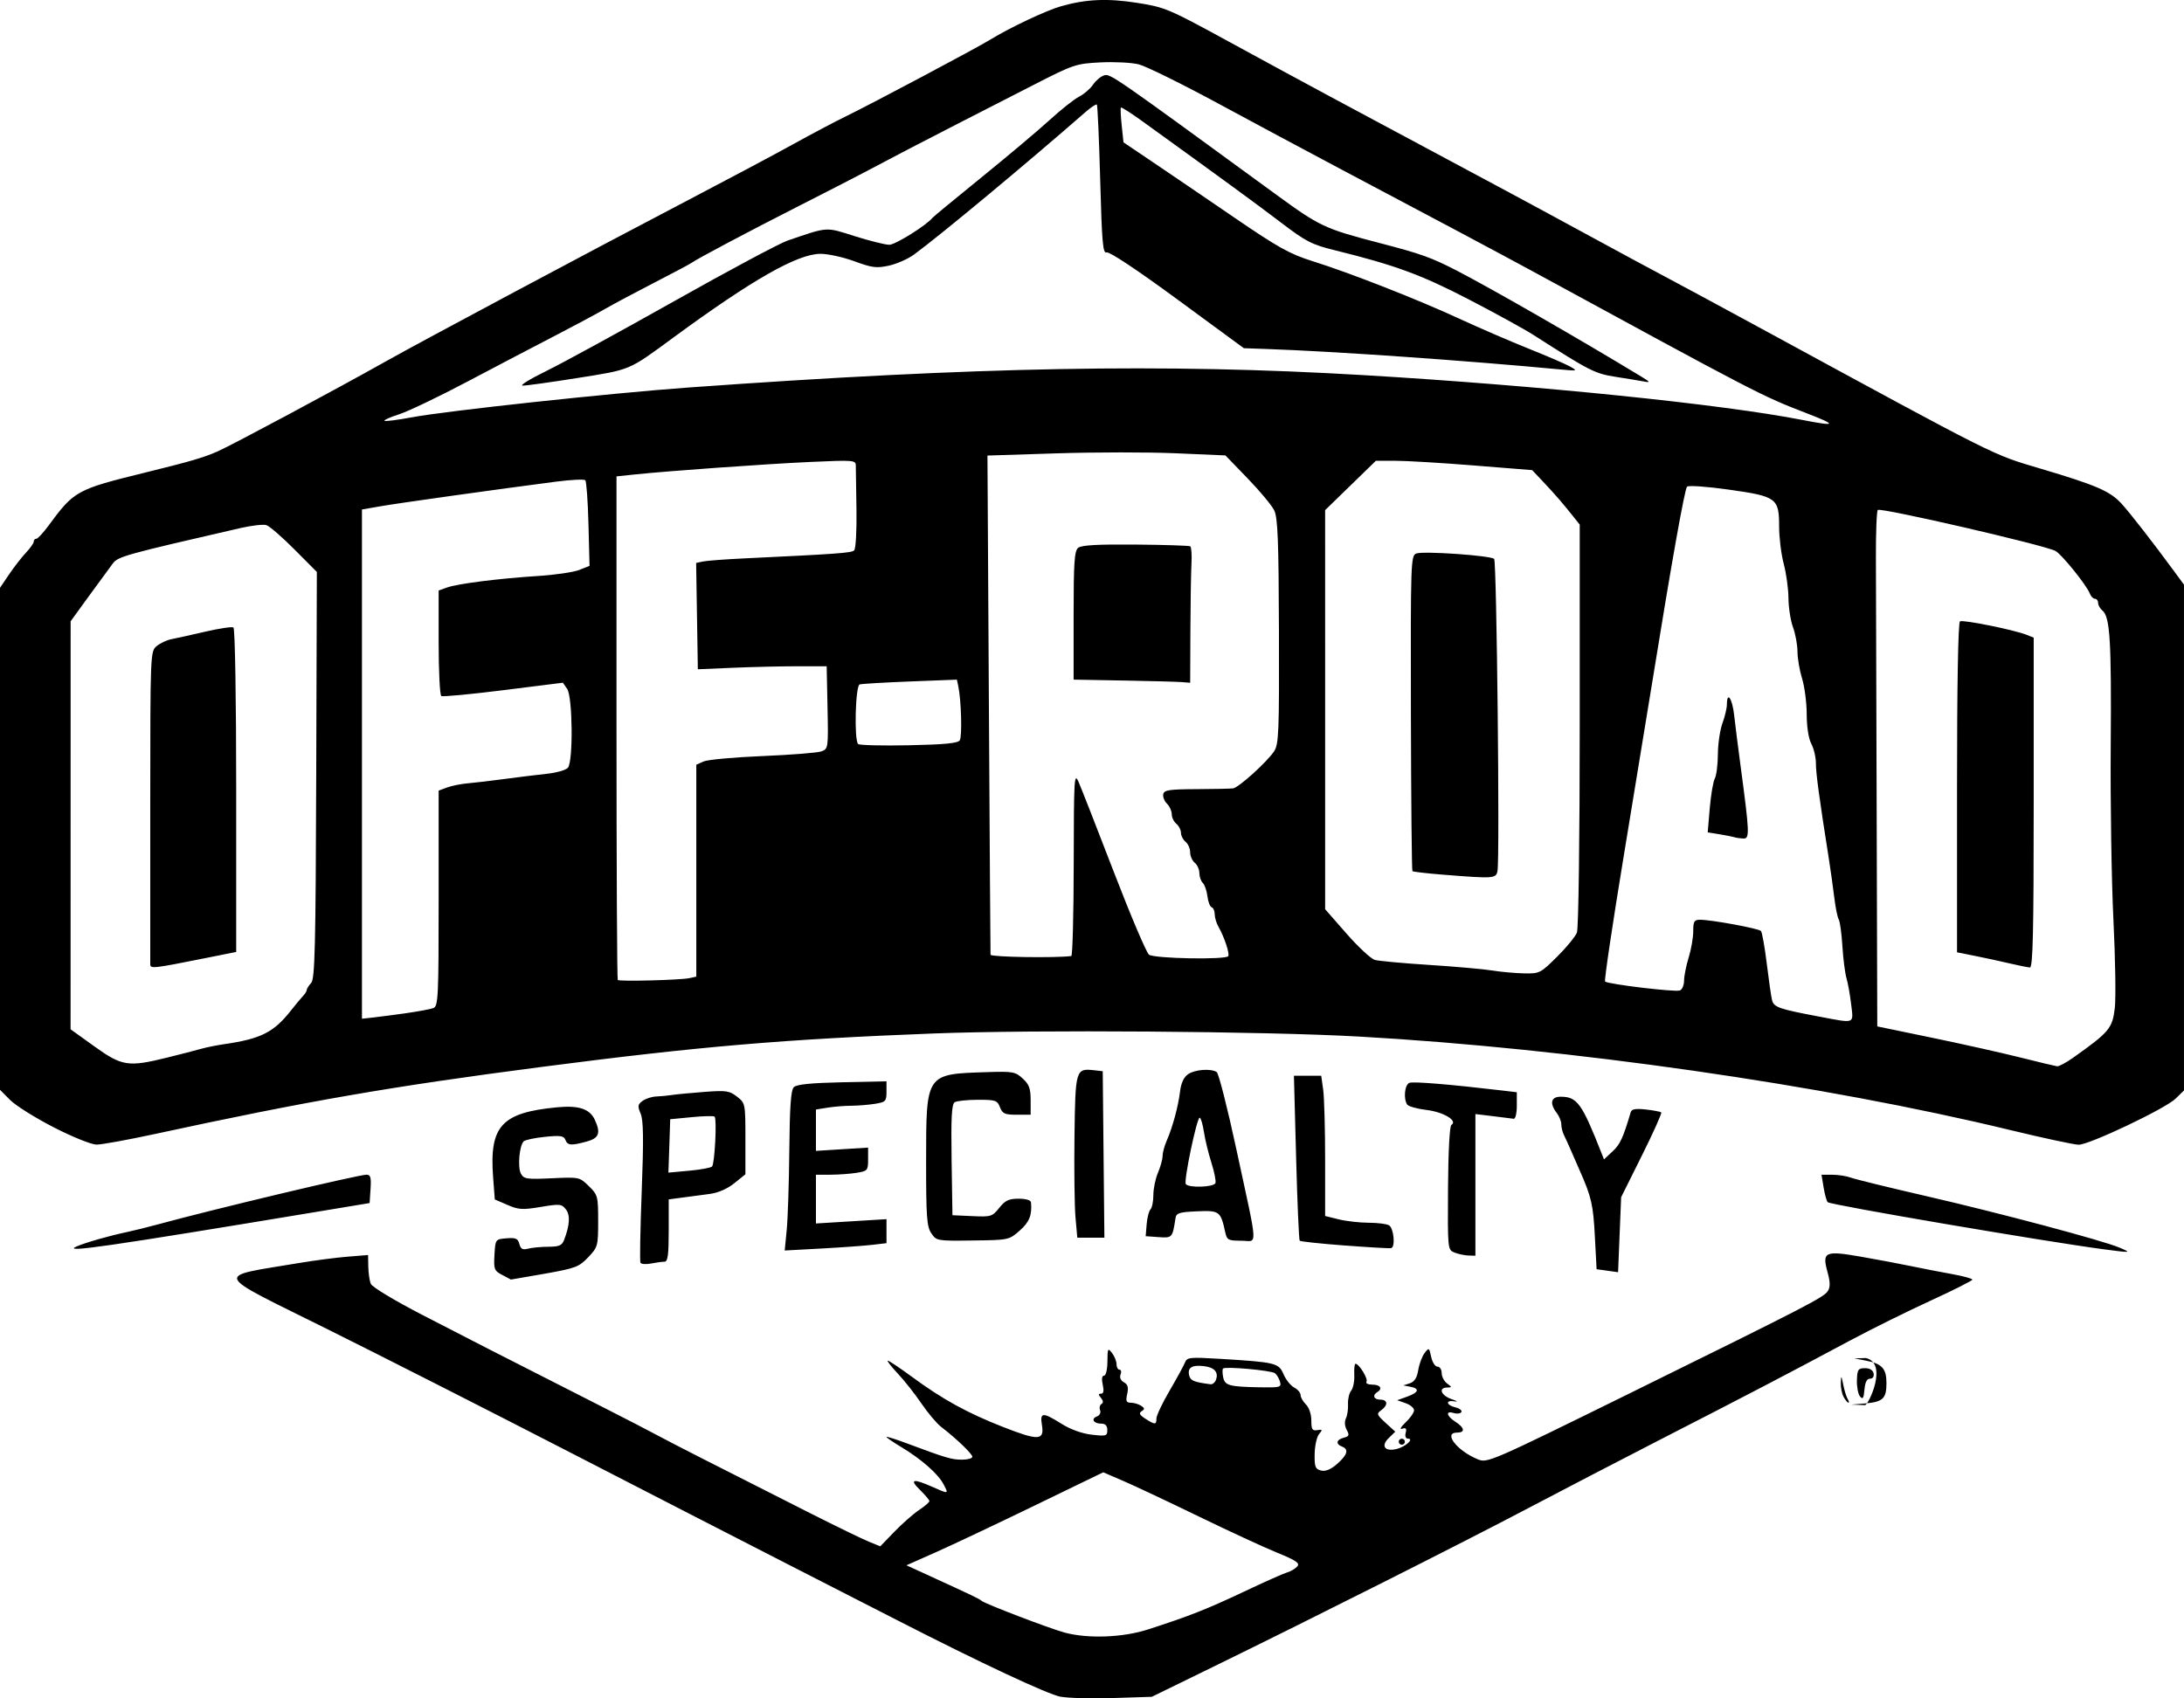 <svg xmlns="http://www.w3.org/2000/svg" id="svg1" version="1.1" viewBox="0 0 180 140" height="140mm" width="180mm">
  
  <defs id="defs1"></defs>
  <g id="g1">
    <g transform="translate(-51.763,-24.703)" id="layer1">
      <path id="path1" d="m 139.198,164.574 c -1.057,-0.19 -6.631,-2.801 -13.489,-6.316 -1.391,-0.713 -5.315,-2.72 -8.722,-4.461 -3.406,-1.741 -11.597,-5.949 -18.202,-9.352 -6.605,-3.403 -15.637,-7.99 -20.071,-10.193 -9.569,-4.756 -9.356,-4.253 -2.303,-5.438 1.251,-0.21 3.043,-0.444 3.982,-0.52 l 1.706,-0.138 0.018,0.955 c 0.011,0.525 0.101,1.163 0.203,1.416 0.105,0.262 1.924,1.362 4.217,2.549 3.671,1.901 5.881,3.031 15.155,7.743 1.668,0.848 3.603,1.848 4.298,2.223 1.233,0.664 4.544,2.351 12.514,6.378 2.155,1.089 4.344,2.153 4.863,2.364 l 0.944,0.384 1.173,-1.211 c 0.645,-0.666 1.556,-1.467 2.024,-1.779 0.468,-0.312 0.852,-0.642 0.853,-0.734 0.001,-0.09 -0.348,-0.509 -0.776,-0.927 -0.895,-0.876 -0.577,-0.959 0.995,-0.261 1.397,0.62 1.383,0.623 0.94,-0.216 -0.452,-0.855 -1.819,-2.056 -3.471,-3.05 -0.674,-0.406 -1.226,-0.783 -1.226,-0.838 0,-0.057 0.768,0.187 1.706,0.538 3.2,1.197 3.666,1.335 4.519,1.335 0.469,0 0.853,-0.107 0.853,-0.237 0,-0.239 -1.328,-1.512 -2.565,-2.461 -0.368,-0.282 -1.104,-1.153 -1.635,-1.936 -0.531,-0.783 -1.41,-1.897 -1.954,-2.475 -0.544,-0.578 -0.909,-1.051 -0.812,-1.051 0.097,0 0.994,0.6 1.991,1.333 2.536,1.864 4.548,2.971 7.512,4.134 2.915,1.144 3.411,1.12 3.199,-0.156 -0.177,-1.07 0.056,-1.086 1.609,-0.111 0.744,0.467 1.683,0.807 2.487,0.9 1.199,0.139 1.292,0.112 1.292,-0.379 0,-0.359 -0.158,-0.529 -0.491,-0.529 -0.639,0 -0.885,-0.4 -0.366,-0.594 0.226,-0.083 0.341,-0.311 0.263,-0.513 -0.079,-0.198 -0.027,-0.43 0.113,-0.514 0.165,-0.099 0.15,-0.276 -0.042,-0.502 -0.227,-0.267 -0.225,-0.349 0.008,-0.349 0.206,0 0.25,-0.239 0.137,-0.742 -0.104,-0.467 -0.066,-0.742 0.106,-0.742 0.156,0 0.276,-0.504 0.281,-1.174 0.008,-1.086 0.037,-1.139 0.379,-0.694 0.204,0.264 0.371,0.681 0.371,0.927 0,0.246 0.11,0.447 0.245,0.447 0.135,0 0.174,0.181 0.088,0.402 -0.096,0.245 0.013,0.494 0.276,0.639 0.323,0.177 0.392,0.421 0.272,0.959 -0.133,0.591 -0.079,0.722 0.3,0.725 0.254,0.002 0.633,0.113 0.842,0.247 0.306,0.196 0.315,0.284 0.048,0.453 -0.251,0.159 -0.176,0.308 0.307,0.618 0.803,0.514 0.908,0.512 0.911,-0.025 9.8e-4,-0.238 0.491,-1.27 1.089,-2.294 0.598,-1.024 1.168,-2.068 1.267,-2.321 0.166,-0.423 0.396,-0.446 2.893,-0.295 4.589,0.278 4.829,0.337 5.229,1.272 0.192,0.449 0.586,0.94 0.876,1.092 0.29,0.152 0.527,0.431 0.527,0.62 0,0.189 0.199,0.54 0.442,0.778 0.256,0.251 0.443,0.806 0.443,1.316 0,0.738 0.08,0.868 0.492,0.798 0.43,-0.073 0.448,-0.034 0.148,0.322 -0.189,0.223 -0.354,0.961 -0.366,1.64 -0.019,1.067 0.053,1.252 0.525,1.368 0.372,0.089 0.796,-0.081 1.327,-0.546 0.855,-0.746 0.986,-1.21 0.401,-1.43 -0.542,-0.203 -0.468,-0.572 0.145,-0.729 0.444,-0.114 0.481,-0.213 0.244,-0.647 -0.167,-0.306 -0.194,-0.687 -0.067,-0.946 0.118,-0.238 0.196,-0.766 0.174,-1.174 -0.022,-0.408 0.094,-0.909 0.26,-1.113 0.165,-0.204 0.281,-0.788 0.257,-1.298 -0.024,-0.51 0.022,-0.924 0.102,-0.92 0.302,0.017 1.052,1.243 0.904,1.478 -0.087,0.137 0.129,0.245 0.492,0.245 0.651,0 0.864,0.334 0.394,0.618 -0.428,0.259 -0.281,0.618 0.253,0.618 0.62,0 0.657,0.455 0.072,0.874 -0.398,0.285 -0.368,0.371 0.363,1.039 l 0.797,0.728 -0.543,0.531 c -0.668,0.653 -0.316,1.135 0.655,0.897 0.736,-0.181 1.472,-0.855 0.933,-0.855 -0.185,0 -0.261,-0.195 -0.186,-0.476 0.095,-0.358 0.025,-0.442 -0.287,-0.339 -0.239,0.079 -0.12,-0.142 0.282,-0.523 0.382,-0.363 0.695,-0.813 0.695,-1 0,-0.187 -0.313,-0.45 -0.695,-0.583 l -0.695,-0.243 0.822,-0.297 c 0.959,-0.346 1.057,-0.663 0.253,-0.818 l -0.569,-0.109 0.54,-0.176 c 0.376,-0.123 0.585,-0.454 0.689,-1.089 0.083,-0.502 0.317,-1.132 0.522,-1.4 0.359,-0.469 0.38,-0.456 0.543,0.316 0.093,0.442 0.326,0.803 0.518,0.803 0.191,0 0.348,0.238 0.348,0.529 0,0.291 0.199,0.677 0.442,0.857 0.421,0.313 0.421,0.329 0,0.336 -0.747,0.014 -0.49,0.662 0.379,0.958 0.452,0.154 0.566,0.236 0.253,0.183 -0.778,-0.133 -0.724,0.304 0.062,0.496 0.346,0.083 0.564,0.259 0.484,0.386 -0.082,0.127 -0.364,0.163 -0.63,0.079 -0.693,-0.215 -0.599,0.248 0.148,0.726 0.761,0.488 0.818,0.888 0.126,0.888 -1.174,0 0.013,1.513 1.733,2.21 0.768,0.311 1.09,0.171 12.358,-5.378 14.871,-7.324 16.136,-7.977 16.472,-8.504 0.206,-0.322 0.199,-0.732 -0.026,-1.552 -0.461,-1.688 -0.227,-1.796 2.766,-1.274 1.358,0.237 3.208,0.585 4.112,0.774 0.904,0.189 2.411,0.481 3.35,0.65 0.939,0.169 1.706,0.377 1.706,0.464 0,0.084 -1.553,0.869 -3.452,1.739 -1.899,0.87 -4.885,2.349 -6.636,3.286 -5.277,2.824 -8.068,4.28 -15.951,8.324 -2.989,1.534 -7.711,3.987 -10.492,5.452 -5.42,2.856 -17.804,9.094 -26.039,13.116 l -5.056,2.47 -3.16,0.102 c -1.738,0.059 -3.689,0.01 -4.334,-0.108 z m 7.169,-5.551 c 3.395,-1.094 4.858,-1.67 7.91,-3.114 1.668,-0.789 3.279,-1.507 3.58,-1.594 0.3,-0.086 0.674,-0.309 0.83,-0.493 0.228,-0.269 -0.098,-0.49 -1.664,-1.128 -1.072,-0.436 -3.981,-1.781 -6.465,-2.988 -2.484,-1.207 -5.271,-2.52 -6.193,-2.917 l -1.676,-0.722 -5.708,2.767 c -3.14,1.522 -6.789,3.246 -8.11,3.832 l -2.402,1.066 1.896,0.868 c 3.481,1.594 4.171,1.925 4.298,2.061 0.202,0.216 5.575,2.274 6.826,2.613 1.93,0.524 4.797,0.42 6.879,-0.251 z m 10.893,-20.416 c -0.073,-0.267 -0.26,-0.586 -0.419,-0.709 -0.303,-0.233 -4.084,-0.574 -4.276,-0.386 -0.062,0.061 -0.059,0.378 0.006,0.707 0.136,0.695 0.485,0.793 3.01,0.84 1.683,0.032 1.8,-3.7e-4 1.679,-0.453 z m -5.293,-0.132 c 0.254,-0.647 -0.098,-1.059 -0.994,-1.162 -0.993,-0.114 -1.368,0.137 -1.192,0.798 0.108,0.406 0.41,0.526 1.751,0.698 0.159,0.021 0.355,-0.13 0.434,-0.334 z m 15.077,5.069 c 0,-0.136 0.114,-0.247 0.253,-0.247 0.139,0 0.253,0.111 0.253,0.247 0,0.136 -0.114,0.247 -0.253,0.247 -0.139,0 -0.253,-0.111 -0.253,-0.247 z m 38.422,-3.151 c 1.482,-0.127 1.774,-0.403 1.774,-1.671 0,-1.215 -0.363,-1.609 -1.72,-1.867 l -0.935,-0.178 0.96,-0.03 c 1.862,0.435 0.199,3.901 -0.075,3.881 l -1.138,-0.041 z m -1.756,-0.542 c -0.144,-0.263 -0.249,-0.792 -0.233,-1.175 0.026,-0.628 0.047,-0.61 0.204,0.178 0.096,0.48 0.261,1.009 0.365,1.174 0.104,0.165 0.13,0.301 0.058,0.301 -0.074,0 -0.25,-0.215 -0.394,-0.478 z m 1.349,-0.038 c -0.157,-0.193 -0.271,-0.795 -0.253,-1.34 0.03,-0.88 0.102,-0.989 0.662,-0.989 0.398,0 0.66,0.159 0.714,0.433 0.052,0.258 -0.07,0.433 -0.297,0.433 -0.711,0 -0.266,2.148 -0.825,1.463 z M 93.148,129.796 c -0.654,-0.347 -0.702,-0.473 -0.632,-1.659 0.076,-1.281 0.078,-1.284 0.991,-1.359 0.762,-0.063 0.939,0.017 1.06,0.465 0.113,0.424 0.27,0.507 0.728,0.387 0.321,-0.082 1.07,-0.154 1.664,-0.156 0.887,-0.003 1.119,-0.102 1.295,-0.56 0.473,-1.229 0.52,-2.043 0.146,-2.523 -0.35,-0.448 -0.498,-0.462 -2.074,-0.198 -1.497,0.251 -1.821,0.231 -2.74,-0.167 l -1.043,-0.451 -0.138,-1.823 c -0.321,-4.233 0.684,-5.333 5.275,-5.773 1.78,-0.17 2.684,0.127 3.101,1.021 0.513,1.101 0.356,1.525 -0.667,1.803 -1.289,0.35 -1.57,0.327 -1.754,-0.142 -0.131,-0.335 -0.412,-0.376 -1.687,-0.246 -0.841,0.084 -1.629,0.253 -1.75,0.372 -0.36,0.352 -0.512,2.144 -0.226,2.666 0.24,0.438 0.479,0.473 2.546,0.377 2.266,-0.105 2.286,-0.1 3.05,0.646 0.738,0.722 0.769,0.839 0.769,2.877 0,2.055 -0.027,2.153 -0.821,2.989 -0.757,0.797 -1.04,0.904 -3.588,1.356 -1.522,0.27 -2.773,0.487 -2.781,0.482 -0.009,-0.006 -0.333,-0.179 -0.722,-0.385 z m 91.087,-0.347 -0.885,-0.124 -0.143,-2.72 c -0.135,-2.571 -0.287,-3.243 -1.204,-5.316 -0.21,-0.476 -0.551,-1.255 -0.756,-1.731 -0.205,-0.476 -0.471,-1.059 -0.589,-1.295 -0.119,-0.236 -0.216,-0.632 -0.216,-0.88 0,-0.248 -0.167,-0.666 -0.371,-0.93 -0.614,-0.795 -0.485,-1.346 0.315,-1.346 1.358,0 1.747,0.535 3.359,4.622 l 0.214,0.543 0.716,-0.666 c 0.616,-0.573 0.857,-1.096 1.491,-3.232 0.075,-0.25 0.406,-0.307 1.247,-0.214 0.63,0.071 1.199,0.178 1.264,0.242 0.066,0.065 -0.652,1.662 -1.593,3.553 l -1.711,3.437 -0.126,3.091 -0.126,3.091 z m -79.687,-0.655 c -0.064,-0.116 -0.017,-2.766 0.104,-5.89 0.164,-4.286 0.142,-5.857 -0.088,-6.4 -0.265,-0.626 -0.243,-0.765 0.167,-1.058 0.26,-0.186 0.764,-0.347 1.119,-0.358 0.356,-0.012 0.931,-0.068 1.279,-0.121 0.348,-0.057 1.542,-0.17 2.655,-0.254 1.832,-0.14 2.088,-0.102 2.718,0.386 0.688,0.535 0.695,0.57 0.695,3.471 v 2.931 l -0.912,0.736 c -0.571,0.461 -1.328,0.791 -2.023,0.883 -0.61,0.081 -1.622,0.216 -2.247,0.299 l -1.138,0.152 v 2.568 c 0,2.014 -0.076,2.568 -0.348,2.568 -0.191,0 -0.689,0.068 -1.107,0.149 -0.418,0.08 -0.81,0.056 -0.873,-0.063 z m 5.899,-7.932 c 0.221,-0.217 0.413,-3.917 0.213,-4.113 -0.073,-0.071 -0.924,-0.053 -1.895,0.044 l -1.764,0.17 -0.074,2.2 -0.075,2.2 1.699,-0.155 c 0.934,-0.084 1.787,-0.241 1.894,-0.346 z m 61.203,7.094 c -0.575,-0.226 -0.576,-0.238 -0.545,-5.3 0.018,-2.984 0.132,-5.135 0.276,-5.223 0.558,-0.337 -0.637,-1.064 -2.025,-1.231 -0.785,-0.093 -1.512,-0.296 -1.614,-0.447 -0.327,-0.485 -0.208,-1.646 0.184,-1.793 0.328,-0.123 3.401,0.13 7.586,0.626 l 1.264,0.15 v 1.113 c 0,0.612 -0.114,1.095 -0.253,1.074 -0.139,-0.022 -0.907,-0.118 -1.706,-0.214 l -1.454,-0.175 v 5.839 5.839 l -0.569,-0.017 c -0.313,-0.01 -0.828,-0.117 -1.145,-0.242 z m 53.539,-0.267 c -4.846,-0.639 -22.56,-3.661 -22.79,-3.888 -0.091,-0.087 -0.242,-0.634 -0.338,-1.212 l -0.174,-1.051 h 0.89 c 0.49,0 1.185,0.109 1.544,0.243 0.36,0.134 3.126,0.812 6.147,1.507 6.08,1.399 14.612,3.672 15.985,4.26 1.009,0.432 0.971,0.436 -1.264,0.141 z M 58.083,127.447 c 0.725,-0.319 2.695,-0.881 4.171,-1.191 0.556,-0.117 1.694,-0.399 2.528,-0.627 4.584,-1.252 16.514,-4.093 17.188,-4.093 0.331,0 0.395,0.225 0.333,1.168 l -0.077,1.168 -4.171,0.692 c -17.491,2.903 -21.257,3.447 -19.972,2.882 z m 58.52,-1.367 c 0.092,-0.935 0.187,-3.892 0.213,-6.57 0.035,-3.61 0.131,-4.954 0.374,-5.193 0.231,-0.227 1.408,-0.346 3.982,-0.402 l 3.654,-0.079 v 0.851 c 0,0.792 -0.067,0.862 -0.948,1.005 -0.521,0.082 -1.403,0.156 -1.959,0.159 -0.556,0.003 -1.438,0.073 -1.959,0.159 l -0.948,0.153 v 1.704 1.704 l 2.149,-0.135 2.149,-0.135 v 0.963 c 0,0.92 -0.043,0.969 -0.948,1.116 -0.521,0.083 -1.488,0.154 -2.149,0.156 l -1.201,0.003 v 2.008 2.008 l 2.907,-0.178 2.907,-0.178 v 0.99 0.99 l -1.201,0.14 c -0.661,0.076 -2.548,0.213 -4.194,0.302 l -2.994,0.162 z m 45.975,1.29 c -1.97,-0.149 -3.634,-0.326 -3.697,-0.394 -0.065,-0.07 -0.196,-3.156 -0.296,-6.862 l -0.18,-6.738 h 1.125 1.125 l 0.161,1.147 c 0.089,0.631 0.161,3.233 0.161,5.781 v 4.634 l 1.123,0.277 c 0.618,0.152 1.727,0.278 2.465,0.28 0.738,0.002 1.494,0.097 1.68,0.213 0.397,0.246 0.536,1.809 0.167,1.881 -0.139,0.028 -1.865,-0.072 -3.834,-0.221 z m -34.063,-1.011 c -0.369,-0.55 -0.427,-1.371 -0.424,-5.921 0.005,-7.272 -0.048,-7.196 4.992,-7.358 2.156,-0.07 2.361,-0.035 2.97,0.525 0.529,0.484 0.654,0.828 0.654,1.793 v 1.193 h -1.144 c -0.987,0 -1.177,-0.083 -1.384,-0.618 -0.221,-0.569 -0.365,-0.618 -1.826,-0.614 -0.873,0.002 -1.731,0.092 -1.908,0.203 -0.246,0.153 -0.306,1.276 -0.253,4.756 l 0.07,4.556 1.627,0.074 c 1.552,0.072 1.654,0.042 2.23,-0.68 0.49,-0.613 0.79,-0.755 1.597,-0.755 0.611,0 1.004,0.119 1.021,0.309 0.094,1.044 -0.138,1.622 -0.934,2.322 -0.879,0.772 -0.901,0.777 -3.871,0.814 -2.952,0.039 -2.992,0.032 -3.415,-0.601 z m 24.233,-0.064 c -0.385,-1.759 -0.468,-1.822 -2.323,-1.742 -1.48,0.064 -1.714,0.138 -1.78,0.568 -0.248,1.62 -0.265,1.639 -1.392,1.559 l -1.066,-0.076 0.081,-0.989 c 0.045,-0.544 0.186,-1.095 0.316,-1.224 0.13,-0.129 0.236,-0.661 0.236,-1.182 0,-0.521 0.171,-1.347 0.379,-1.835 0.208,-0.488 0.379,-1.108 0.379,-1.376 0,-0.269 0.154,-0.839 0.342,-1.268 0.485,-1.106 0.952,-2.828 1.1,-4.059 0.085,-0.697 0.309,-1.179 0.663,-1.422 0.565,-0.387 1.867,-0.485 2.357,-0.178 0.159,0.099 0.889,2.963 1.62,6.363 1.83,8.503 1.779,7.542 0.399,7.542 -1.062,0 -1.174,-0.06 -1.31,-0.68 z m -0.811,-4.074 c 0.057,-0.167 -0.094,-0.922 -0.335,-1.679 -0.241,-0.757 -0.518,-1.9 -0.616,-2.541 -0.099,-0.64 -0.256,-1.164 -0.35,-1.164 -0.234,0 -1.321,5.187 -1.145,5.465 0.215,0.339 2.327,0.27 2.447,-0.081 z m -11.534,2.838 c -0.083,-0.918 -0.119,-3.932 -0.084,-6.697 0.072,-5.518 0.099,-5.609 1.64,-5.435 l 0.689,0.078 0.068,6.862 0.068,6.862 h -1.116 -1.116 z m -84.2,-7.424 c -1.521,-0.778 -3.142,-1.794 -3.603,-2.257 l -0.837,-0.842 V 93.847 73.157 l 0.756,-1.117 c 0.416,-0.614 1.042,-1.418 1.39,-1.786 0.349,-0.368 0.634,-0.775 0.634,-0.904 0,-0.129 0.095,-0.235 0.21,-0.235 0.115,0 0.558,-0.473 0.984,-1.051 2.149,-2.919 2.313,-3.009 8.034,-4.417 3.71,-0.913 4.795,-1.231 5.941,-1.741 1.218,-0.542 9.612,-5.035 13.778,-7.375 3.12,-1.753 17.202,-9.267 25.028,-13.355 3.198,-1.671 7.066,-3.729 8.595,-4.575 1.529,-0.845 3.464,-1.869 4.298,-2.274 2.149,-1.044 10.842,-5.662 11.974,-6.361 1.577,-0.973 4.616,-2.407 5.837,-2.752 2.067,-0.585 3.832,-0.661 6.296,-0.271 2.263,0.358 2.587,0.496 7.458,3.157 2.801,1.53 6.572,3.575 8.379,4.544 3.781,2.028 10.673,5.719 14.537,7.787 1.46,0.781 4.588,2.474 6.952,3.761 2.364,1.287 5.208,2.821 6.32,3.408 1.112,0.588 4.525,2.429 7.584,4.092 19.996,10.87 19.122,10.431 23.235,11.655 4.579,1.362 5.684,1.841 6.635,2.878 0.686,0.747 2.589,3.194 4.345,5.586 l 0.799,1.088 v 20.846 20.846 l -0.687,0.672 c -0.847,0.828 -7.098,3.801 -7.992,3.801 -0.358,0 -2.909,-0.547 -5.669,-1.215 -15.405,-3.731 -36.248,-6.723 -53.658,-7.701 -7.759,-0.436 -26.691,-0.574 -35.014,-0.255 -12.364,0.474 -19.39,1.073 -32.36,2.761 -12.422,1.616 -19.277,2.806 -31.854,5.527 -2.225,0.481 -4.386,0.874 -4.803,0.873 -0.428,-9.9e-4 -1.962,-0.618 -3.524,-1.418 z m 166.415,-5.739 c 2.988,-2.117 3.247,-2.425 3.443,-4.105 0.093,-0.804 0.043,-4.077 -0.115,-7.273 -0.157,-3.196 -0.258,-9.65 -0.222,-14.341 0.066,-8.663 -0.058,-10.638 -0.687,-11.149 -0.194,-0.157 -0.352,-0.439 -0.352,-0.626 0,-0.187 -0.117,-0.341 -0.261,-0.341 -0.143,0 -0.334,-0.195 -0.423,-0.433 -0.256,-0.68 -2.327,-3.247 -2.836,-3.513 -0.926,-0.485 -14.311,-3.573 -14.636,-3.377 -0.096,0.058 -0.167,1.868 -0.158,4.023 0.01,2.155 0.037,11.71 0.064,21.234 l 0.049,17.316 4.487,0.928 c 2.468,0.511 5.739,1.242 7.268,1.625 1.53,0.383 2.906,0.714 3.059,0.734 0.153,0.021 0.747,-0.296 1.321,-0.702 z m -5.264,-7.788 c -0.765,-0.179 -2.045,-0.456 -2.844,-0.615 l -1.454,-0.29 V 89.636 c 0,-8.456 0.092,-13.623 0.244,-13.715 0.251,-0.152 4.491,0.707 5.507,1.116 l 0.569,0.229 v 13.605 c 0,10.73 -0.068,13.601 -0.316,13.584 -0.174,-0.012 -0.942,-0.167 -1.707,-0.346 z m -151.829,7.776 c 1.122,-0.277 2.381,-0.602 2.798,-0.722 0.417,-0.12 1.27,-0.293 1.896,-0.384 3.071,-0.446 4.116,-0.978 5.562,-2.827 0.348,-0.445 0.774,-0.956 0.948,-1.136 0.174,-0.18 0.316,-0.41 0.316,-0.511 0,-0.1 0.164,-0.361 0.364,-0.577 0.308,-0.333 0.372,-2.963 0.416,-17.136 l 0.052,-16.742 -1.849,-1.858 c -1.017,-1.022 -2.057,-1.923 -2.311,-2.002 -0.254,-0.079 -1.231,0.033 -2.169,0.249 -9.448,2.171 -10.051,2.338 -10.481,2.905 -0.237,0.312 -1.118,1.514 -1.957,2.67 l -1.526,2.102 -0.002,16.817 -0.002,16.817 1.959,1.407 c 2.28,1.638 2.791,1.717 5.987,0.928 z m -1.378,-7.691 c -0.002,-0.185 -0.003,-6.067 -4.55e-4,-13.071 0.004,-12.686 0.006,-12.736 0.542,-13.17 0.296,-0.24 0.837,-0.492 1.201,-0.561 0.365,-0.069 1.613,-0.345 2.774,-0.615 1.161,-0.269 2.213,-0.428 2.338,-0.352 0.131,0.079 0.228,5.809 0.228,13.443 v 13.306 l -2.591,0.519 c -4.244,0.85 -4.487,0.877 -4.492,0.5 z m 140.185,3.311 c -0.09,-0.782 -0.264,-1.756 -0.385,-2.164 -0.121,-0.408 -0.274,-1.6 -0.339,-2.649 -0.066,-1.049 -0.2,-2.038 -0.301,-2.197 -0.101,-0.16 -0.266,-0.97 -0.366,-1.802 -0.1,-0.831 -0.306,-2.291 -0.456,-3.243 -0.783,-4.955 -1.061,-7.009 -1.06,-7.822 10e-4,-0.494 -0.168,-1.218 -0.376,-1.607 -0.228,-0.428 -0.379,-1.392 -0.382,-2.439 -0.002,-0.952 -0.174,-2.277 -0.381,-2.945 -0.207,-0.668 -0.378,-1.669 -0.38,-2.225 -0.002,-0.556 -0.168,-1.457 -0.368,-2.001 -0.2,-0.544 -0.369,-1.623 -0.375,-2.399 -0.006,-0.775 -0.182,-2.051 -0.39,-2.834 -0.209,-0.783 -0.379,-2.159 -0.379,-3.056 0,-2.357 -0.194,-2.5 -4.15,-3.058 -1.81,-0.255 -3.319,-0.361 -3.44,-0.241 -0.197,0.196 -1.3,6.4 -2.875,16.162 -0.34,2.108 -1.385,8.479 -2.322,14.158 -0.937,5.679 -1.638,10.39 -1.557,10.469 0.224,0.22 5.775,0.885 6.164,0.739 0.189,-0.071 0.344,-0.438 0.346,-0.817 0.002,-0.378 0.172,-1.234 0.379,-1.901 0.207,-0.668 0.376,-1.641 0.376,-2.164 0,-0.82 0.079,-0.95 0.569,-0.949 0.925,5.3e-4 4.819,0.718 5.01,0.923 0.097,0.104 0.311,1.302 0.477,2.662 0.166,1.36 0.362,2.722 0.436,3.027 0.145,0.599 0.545,0.741 3.873,1.368 3.033,0.572 2.842,0.643 2.653,-0.995 z M 194.727,93.72 c -0.139,-0.046 -0.695,-0.157 -1.236,-0.245 l -0.983,-0.161 0.17,-1.993 c 0.094,-1.096 0.28,-2.193 0.414,-2.439 0.135,-0.245 0.249,-1.149 0.255,-2.008 0.006,-0.859 0.175,-2.007 0.375,-2.551 0.2,-0.544 0.366,-1.239 0.368,-1.545 0.008,-1.138 0.443,-0.506 0.597,0.865 0.088,0.782 0.323,2.646 0.523,4.142 0.75,5.604 0.768,6.06 0.24,6.039 -0.259,-0.011 -0.586,-0.057 -0.725,-0.104 z M 85.266,108.215 c 0.976,-0.138 1.972,-0.325 2.212,-0.415 0.403,-0.151 0.437,-0.859 0.437,-9.045 v -8.881 l 0.694,-0.258 c 0.382,-0.142 1.15,-0.296 1.706,-0.343 0.557,-0.047 1.923,-0.208 3.035,-0.358 1.112,-0.15 2.676,-0.342 3.474,-0.427 0.798,-0.084 1.584,-0.309 1.746,-0.5 0.441,-0.52 0.389,-5.854 -0.064,-6.502 l -0.353,-0.506 -4.9,0.615 c -2.695,0.338 -4.999,0.555 -5.119,0.482 -0.121,-0.073 -0.219,-2.06 -0.219,-4.415 v -4.283 l 0.695,-0.248 c 0.884,-0.316 4.265,-0.743 7.521,-0.951 1.39,-0.089 2.909,-0.313 3.374,-0.497 l 0.846,-0.336 -0.088,-3.444 c -0.048,-1.894 -0.167,-3.521 -0.263,-3.616 -0.096,-0.094 -1.177,-0.041 -2.402,0.118 -4.846,0.629 -12.929,1.761 -14.424,2.021 l -1.58,0.274 v 20.989 20.989 l 0.948,-0.105 c 0.521,-0.06 1.747,-0.219 2.723,-0.356 z m 23.316,-2.883 0.569,-0.125 v -8.734 -8.734 l 0.603,-0.269 c 0.332,-0.148 2.522,-0.348 4.867,-0.445 2.345,-0.097 4.523,-0.27 4.839,-0.386 0.566,-0.206 0.575,-0.268 0.506,-3.613 l -0.071,-3.403 h -2.402 c -1.321,0 -3.71,0.056 -5.309,0.124 l -2.907,0.124 -0.07,-4.383 -0.07,-4.383 0.575,-0.12 c 0.316,-0.066 1.826,-0.179 3.355,-0.252 7.694,-0.366 8.867,-0.451 9.091,-0.658 0.136,-0.125 0.221,-1.612 0.192,-3.374 -0.028,-1.733 -0.052,-3.362 -0.054,-3.62 -0.003,-0.448 -0.175,-0.462 -3.732,-0.3 -3.696,0.169 -11.739,0.742 -14.537,1.037 l -1.454,0.153 v 20.705 c 0,11.388 0.047,20.751 0.104,20.808 0.139,0.137 5.174,0.008 5.9,-0.153 z m 71.508,-1.759 c 0.773,-0.768 1.51,-1.666 1.638,-1.994 0.133,-0.341 0.232,-7.677 0.232,-17.115 V 67.946 l -0.568,-0.713 c -0.871,-1.093 -1.498,-1.816 -2.466,-2.84 l -0.885,-0.937 -4.815,-0.385 c -2.648,-0.212 -5.547,-0.385 -6.441,-0.385 h -1.626 l -2.091,2.034 -2.091,2.034 8.5e-4,16.449 8e-4,16.449 1.76,2.009 c 0.968,1.105 2.02,2.081 2.337,2.17 0.318,0.089 2.341,0.275 4.496,0.413 2.155,0.139 4.487,0.345 5.183,0.459 0.695,0.114 1.864,0.22 2.597,0.236 1.299,0.029 1.368,-0.006 2.738,-1.368 z m -9.462,-6.775 c -1.296,-0.104 -2.402,-0.233 -2.456,-0.286 -0.055,-0.054 -0.111,-5.928 -0.126,-13.055 -0.025,-12.477 -0.01,-12.964 0.45,-13.13 0.597,-0.216 6.127,0.169 6.411,0.447 0.212,0.207 0.473,24.699 0.275,25.727 -0.121,0.627 -0.295,0.638 -4.554,0.297 z m -30.571,6.712 c 0.104,-0.013 0.194,-3.446 0.199,-7.627 0.011,-7.023 0.04,-7.537 0.394,-6.738 0.211,0.476 1.519,3.814 2.906,7.418 1.387,3.604 2.695,6.681 2.907,6.837 0.434,0.321 6.334,0.429 6.529,0.12 0.132,-0.209 -0.325,-1.582 -0.808,-2.428 -0.17,-0.297 -0.308,-0.761 -0.308,-1.03 0,-0.27 -0.113,-0.527 -0.251,-0.573 -0.138,-0.046 -0.295,-0.453 -0.349,-0.905 -0.054,-0.453 -0.225,-0.948 -0.381,-1.1 -0.156,-0.153 -0.284,-0.52 -0.284,-0.816 0,-0.296 -0.171,-0.677 -0.379,-0.846 -0.208,-0.169 -0.379,-0.559 -0.379,-0.865 0,-0.307 -0.171,-0.696 -0.379,-0.865 -0.209,-0.169 -0.379,-0.503 -0.379,-0.742 0,-0.239 -0.171,-0.573 -0.379,-0.742 -0.209,-0.169 -0.379,-0.525 -0.379,-0.79 0,-0.265 -0.176,-0.654 -0.392,-0.865 -0.216,-0.211 -0.355,-0.564 -0.309,-0.786 0.071,-0.34 0.492,-0.404 2.73,-0.414 1.456,-0.007 2.819,-0.035 3.027,-0.064 0.462,-0.064 2.776,-2.154 3.374,-3.047 0.39,-0.582 0.43,-1.554 0.405,-9.889 -0.023,-7.495 -0.096,-9.384 -0.392,-9.985 -0.2,-0.408 -1.186,-1.593 -2.192,-2.633 l -1.828,-1.891 -4.1,-0.177 c -2.255,-0.097 -6.667,-0.095 -9.806,0.006 l -5.706,0.182 0.118,20.554 c 0.066,11.305 0.126,20.574 0.135,20.598 0.077,0.191 5.318,0.273 6.654,0.104 z m 4.298,-22.71 -4.108,-0.075 v -5.28 c 0,-4.374 0.066,-5.332 0.376,-5.585 0.271,-0.22 1.594,-0.295 4.717,-0.268 2.388,0.021 4.42,0.086 4.517,0.144 0.097,0.059 0.144,0.694 0.105,1.412 -0.04,0.718 -0.081,3.225 -0.09,5.571 l -0.018,4.265 -0.695,-0.055 c -0.382,-0.03 -2.544,-0.089 -4.803,-0.13 z m -13.488,4.924 c 0.201,-0.319 0.12,-3.292 -0.121,-4.436 l -0.118,-0.562 -3.849,0.15 c -2.117,0.082 -3.991,0.192 -4.165,0.245 -0.351,0.106 -0.466,4.579 -0.126,4.912 0.104,0.102 1.986,0.148 4.181,0.103 2.981,-0.062 4.044,-0.166 4.199,-0.412 z m 69.765,-26.969 c -3.666,-1.412 -3.998,-1.584 -22.786,-11.815 -2.186,-1.19 -8.559,-4.584 -15.478,-8.241 -2.503,-1.323 -7.053,-3.76 -10.112,-5.415 -3.059,-1.655 -6.048,-3.13 -6.642,-3.277 -0.594,-0.147 -2.019,-0.22 -3.166,-0.161 -2.006,0.103 -2.216,0.174 -5.493,1.853 -1.874,0.96 -4.659,2.386 -6.188,3.168 -2.826,1.445 -5.554,2.865 -7.837,4.08 -0.695,0.37 -3.084,1.596 -5.309,2.726 -4.129,2.096 -8.394,4.356 -8.848,4.689 -0.139,0.102 -1.504,0.828 -3.034,1.614 -1.529,0.786 -3.406,1.787 -4.171,2.226 -0.765,0.438 -2.642,1.443 -4.171,2.232 -1.53,0.789 -4.715,2.458 -7.079,3.708 -2.364,1.25 -4.902,2.466 -5.641,2.703 -0.739,0.237 -1.292,0.482 -1.228,0.544 0.063,0.062 1.066,-0.064 2.228,-0.282 2.917,-0.545 16.417,-2 22.843,-2.462 23.851,-1.714 39.139,-1.994 55.618,-1.02 14.421,0.853 29.511,2.393 36.152,3.691 2.856,0.558 2.931,0.436 0.343,-0.561 z M 96.763,55.298 c 1.321,-0.646 6.072,-3.24 10.559,-5.766 4.486,-2.526 8.696,-4.775 9.354,-5 3.383,-1.152 3.091,-1.133 5.532,-0.362 1.231,0.389 2.512,0.708 2.847,0.71 0.496,0.003 3.073,-1.608 3.562,-2.225 0.071,-0.088 1.89,-1.59 4.045,-3.338 2.155,-1.748 4.684,-3.877 5.62,-4.732 0.936,-0.855 2.028,-1.719 2.427,-1.921 0.399,-0.202 0.91,-0.642 1.136,-0.979 0.226,-0.337 0.637,-0.682 0.914,-0.768 0.506,-0.157 0.643,-0.063 14.086,9.756 3.718,2.715 4.06,2.876 8.682,4.079 3.357,0.874 4.22,1.184 6.304,2.261 2.884,1.491 10.116,5.645 15.184,8.721 0.757,0.459 0.793,0.52 0.253,0.419 -0.348,-0.065 -1.402,-0.239 -2.343,-0.386 -1.725,-0.27 -2.127,-0.475 -6.758,-3.441 -0.765,-0.49 -3.186,-1.821 -5.38,-2.957 -3.915,-2.028 -6.063,-2.815 -11.024,-4.04 -1.889,-0.466 -2.372,-0.715 -4.424,-2.279 -2.006,-1.529 -4.673,-3.478 -11.462,-8.379 -0.904,-0.653 -1.683,-1.15 -1.73,-1.104 -0.047,0.046 -0.019,0.71 0.064,1.477 l 0.147,1.394 2.432,1.639 c 1.337,0.901 4.347,2.949 6.687,4.55 3.616,2.473 4.585,3.014 6.447,3.598 3.101,0.973 8.658,3.152 12.127,4.754 1.627,0.751 4.2,1.864 5.719,2.472 1.519,0.608 3.055,1.272 3.413,1.475 0.622,0.353 0.588,0.363 -0.739,0.238 -7.866,-0.743 -18.686,-1.498 -24.27,-1.692 l -1.896,-0.066 -5.471,-4.016 c -3.319,-2.437 -5.615,-3.962 -5.837,-3.879 -0.311,0.117 -0.391,-0.782 -0.532,-5.971 -0.091,-3.36 -0.215,-6.157 -0.275,-6.216 -0.061,-0.059 -0.488,0.224 -0.95,0.627 -4.931,4.308 -11.938,10.132 -14.118,11.735 -0.49,0.36 -1.419,0.77 -2.065,0.912 -1.027,0.225 -1.385,0.18 -2.844,-0.357 -0.918,-0.338 -2.176,-0.615 -2.795,-0.615 -1.893,0 -5.609,2.115 -12.135,6.905 -3.736,2.743 -3.456,2.624 -7.879,3.328 -2.235,0.356 -4.277,0.639 -4.539,0.63 -0.262,-0.01 0.605,-0.545 1.926,-1.191 z" style="fill:#000000;fill-opacity:1;stroke-width:0.945"></path>
    </g>
  </g>
</svg>

